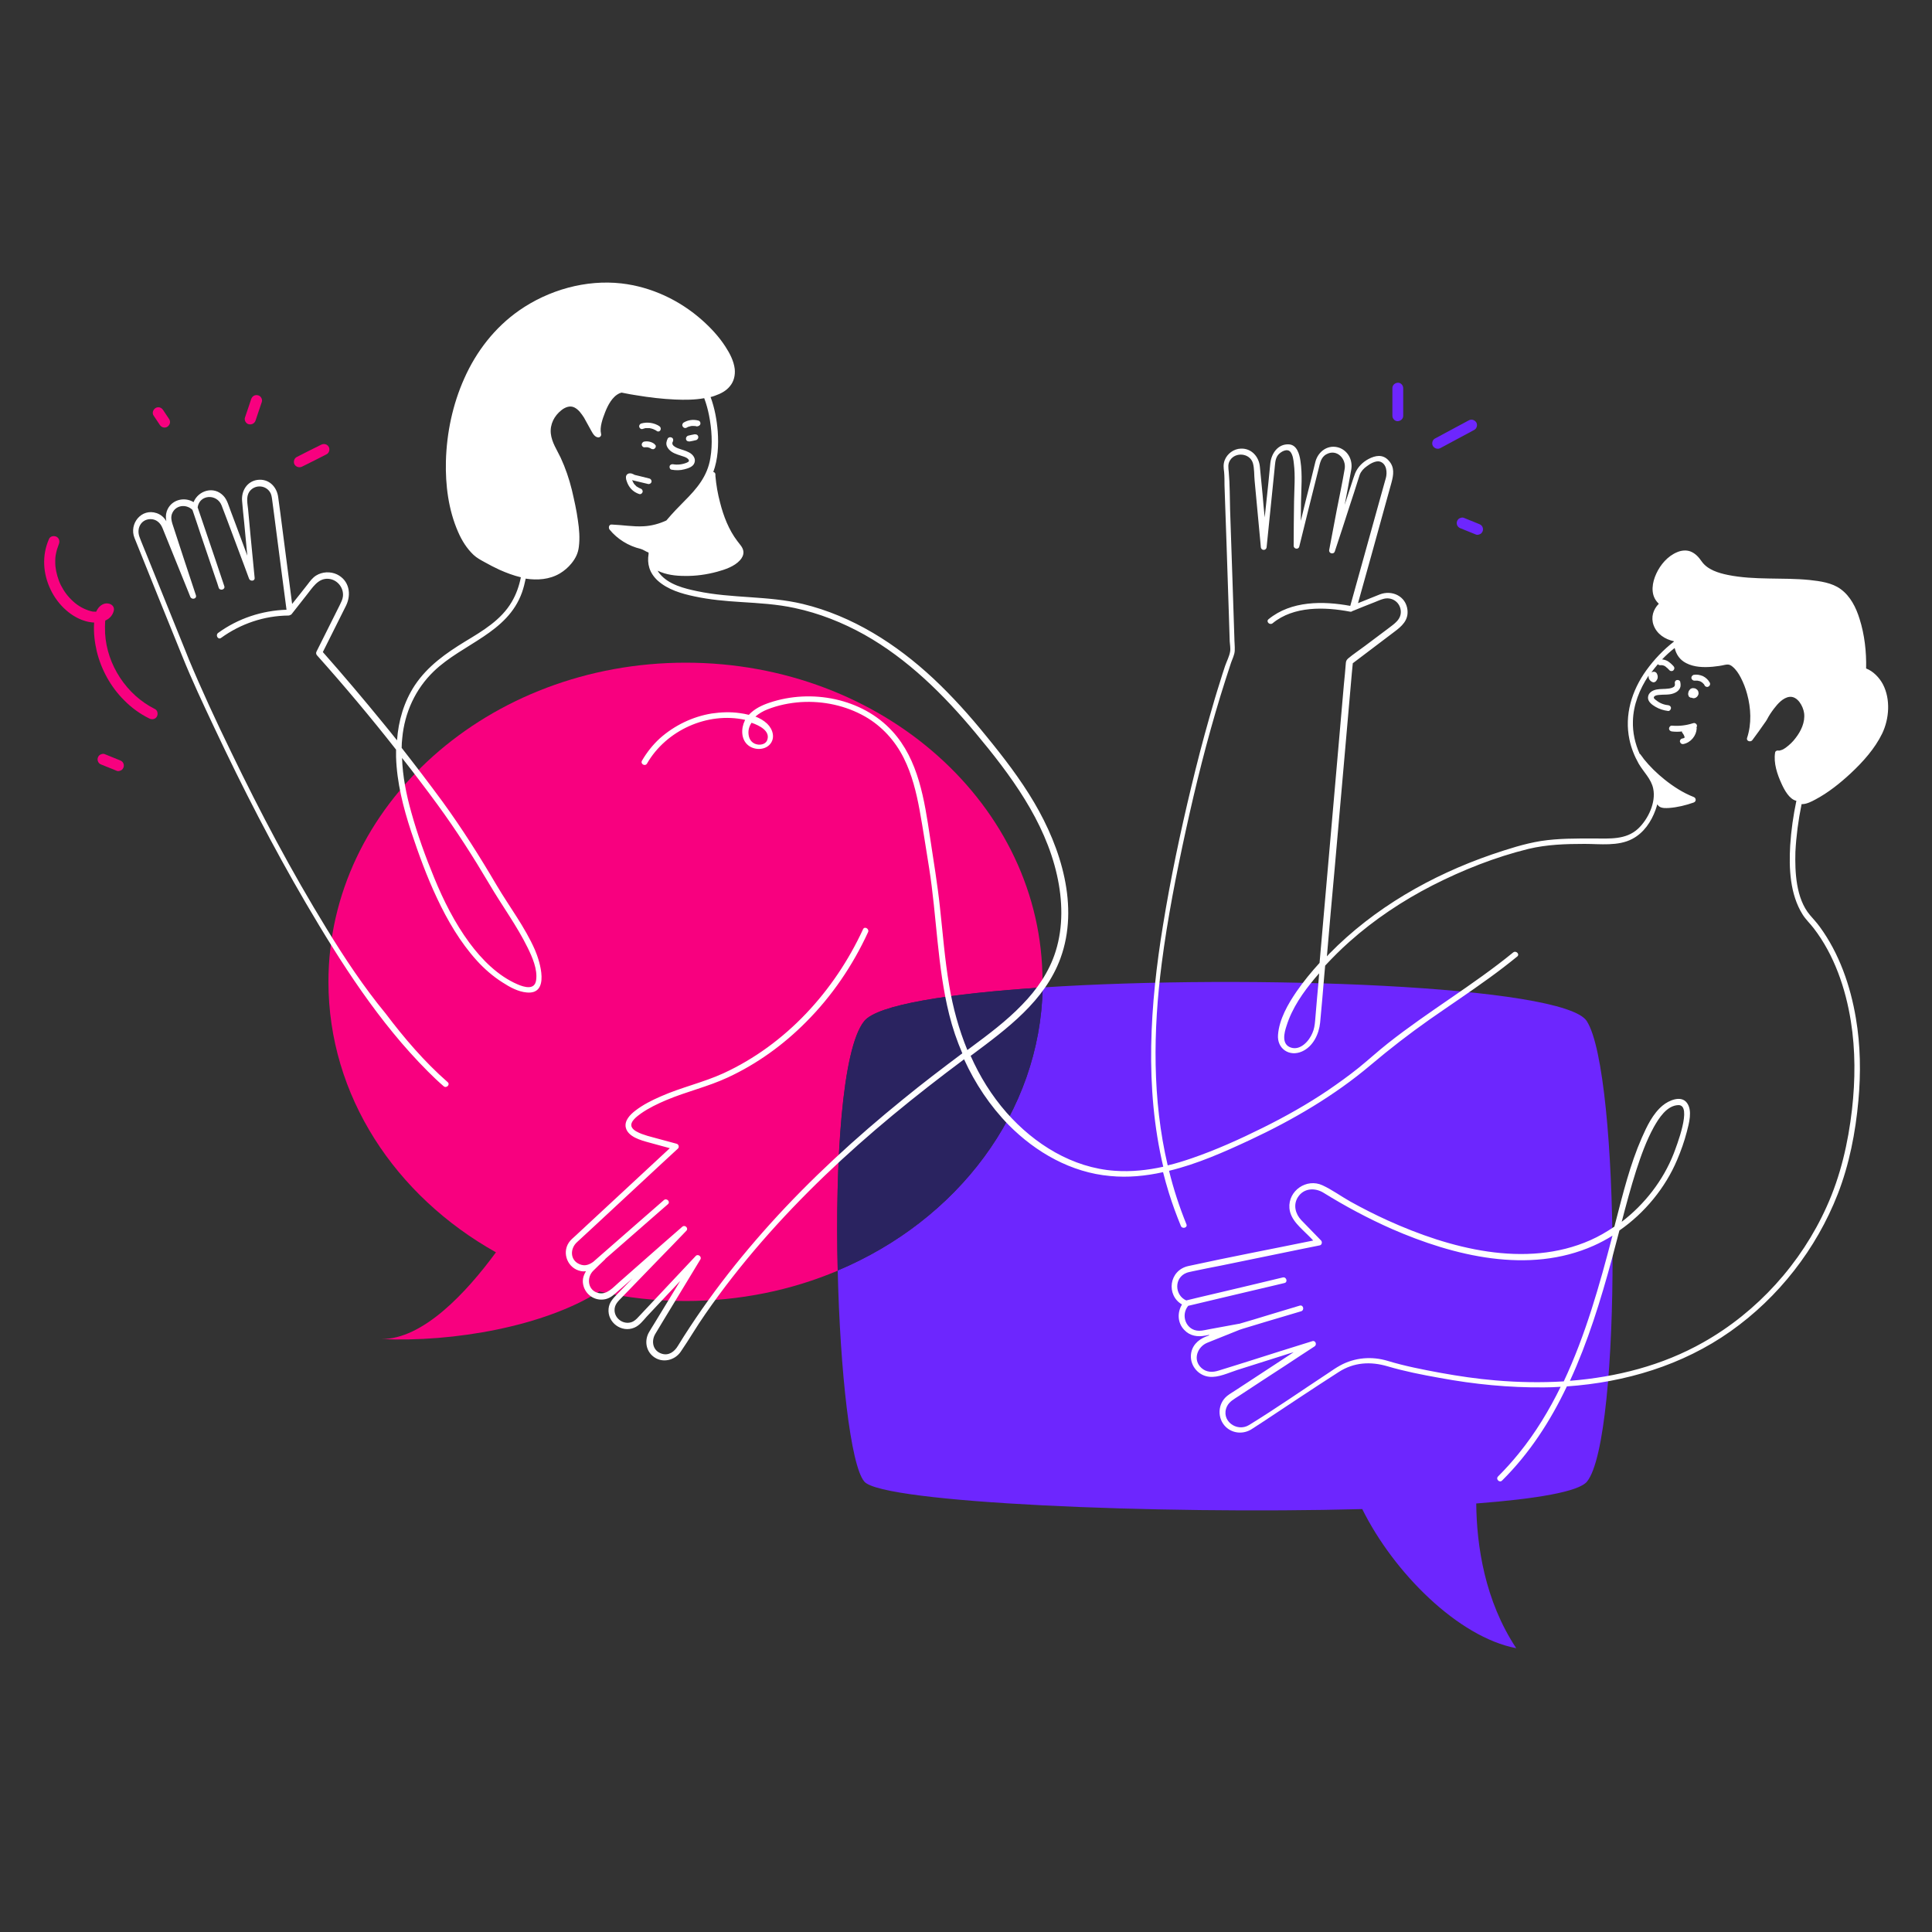 <?xml version="1.0" encoding="UTF-8"?>
<!-- Generator: Adobe Illustrator 27.8.0, SVG Export Plug-In . SVG Version: 6.00 Build 0)  -->
<svg xmlns="http://www.w3.org/2000/svg" xmlns:xlink="http://www.w3.org/1999/xlink" version="1.1" id="Livello_1" x="0px" y="0px" viewBox="0 0 1000 1000" style="enable-background:new 0 0 1000 1000;" xml:space="preserve">
<rect x="0" y="0" width="1000" height="1000" fill="#333333" stroke="none"/>
<style type="text/css">
	.st0{fill:#F8007F;}
	.st1{fill:#6D26FE;}
	.st2{fill:#2A2360;}
	.st3{fill:#FFFFFF;}
</style>
<g>
	<g>
		<g>
			<g>
				<path class="st0" d="M447.3,528.5c6.9-8.5,44-14.2,92.3-17.4c0-1,0-2,0-3C539.7,417,457,343,354.9,343S170,417,170,508.2      c0,59,34.6,110.8,86.7,140c-15.5,21.1-37.9,45.1-59.4,44.9c37.6,1.7,84.3-6.6,112.9-24.6c14.3,3.2,29.3,4.9,44.7,4.9      c28.1,0,54.8-5.6,78.7-15.7C432.2,601.7,435.8,542.7,447.3,528.5z"></path>
			</g>
			<g>
				<path class="st1" d="M821.3,528.5c-11.9-18.4-174.5-24.4-281.6-17.4c-1.3,64.8-44.3,120.5-106.1,146.5      c1.2,51.8,6.6,101,13.8,109.3c9.5,11,151.3,17,257.7,14.2c16.3,32.9,49.7,66.3,79.7,72c-16.3-24.6-20.5-53.1-20.7-74.9      c31.2-2.4,53-6.1,57.3-11.3C839.6,744.7,838.6,555.2,821.3,528.5z"></path>
			</g>
			<g>
				<path class="st2" d="M539.7,511.1c-48.3,3.1-85.4,8.9-92.3,17.4c-11.6,14.1-15.1,73.2-13.8,129.1      C495.4,631.6,538.4,575.9,539.7,511.1z"></path>
			</g>
		</g>
		<g>
			<path class="st3" d="M347.7,226.5c-0.7-0.4-1.7-0.2-2.1,0.5c-0.6,1.3-1,2.6-0.4,4c0.5,1.2,1.4,2.1,2.4,2.8     c1.9,1.3,4.3,1.8,6.5,2.6c0.8,0.3,2,0.8,2.4,1.7c0.4,0.8-0.5,1.1-1.1,1.4c-2.2,0.9-4.7,1.2-7,0.8c-0.8-0.1-1.6,0.2-1.8,1     c-0.2,0.7,0.2,1.7,1,1.8c2.2,0.4,4.5,0.4,6.7-0.2c1.9-0.5,4.6-1.3,5.2-3.5c0.7-2.2-0.9-4.2-2.8-5.2c-1.8-1-3.8-1.4-5.6-2.1     c-0.9-0.3-1.8-0.8-2.5-1.4c-0.7-0.7-0.8-1.4-0.3-2.2C348.6,227.8,348.5,226.9,347.7,226.5z"></path>
			<path class="st3" d="M863.7,356.4c-2.1,0.3-4.2,0.1-6.3,0.5c-2.1,0.4-4.3,1.7-4.4,4.1c-0.1,2.2,2.1,3.8,3.8,4.8     c2,1.2,4.3,1.9,6.6,2.2c0.8,0.1,1.5-0.8,1.5-1.5c0-0.9-0.7-1.4-1.5-1.5c-2.2-0.2-4.4-1.1-6.1-2.5c-0.5-0.4-1.6-1-1.2-1.8     c0.5-0.8,1.7-0.9,2.5-1c2.5-0.3,5.2,0.1,7.6-0.8c1.1-0.4,2.2-1,2.9-2c0.9-1.2,0.9-2.5,0.6-3.9c-0.1-0.8-1.1-1.2-1.8-1     c-0.8,0.2-1.2,1-1,1.8c0.1,0.7,0,1.3-0.5,1.7C865.5,356.1,864.5,356.3,863.7,356.4z"></path>
			<path class="st3" d="M932.5,416.2c0.2,0,0.4,0,0.6,0c2.2-0.1,4.5-1.3,6.4-2.3c6.8-3.6,12.9-8.5,18.5-13.7     c6.3-5.9,12.4-12.7,16.2-20.5c3.7-7.7,4.4-17.8,0.4-25.5c-1.8-3.4-5-6.8-8.7-8.2c0.2-8.6-0.8-17.5-3.4-25.7     c-1.8-5.8-4.7-11.7-9.8-15.4c-4.5-3.3-10.6-4.1-16.1-4.7c-14-1.4-28.3,0.2-42.2-2.6c-4.9-1-10.6-2.7-13.6-7     c-1.6-2.3-3.3-4.2-5.9-5.2c-2.2-0.8-4.7-0.5-6.8,0.4c-4.9,2-8.7,6.5-10.8,11.1c-2.1,4.5-3.1,10.3,0.2,14.4     c0.3,0.4,0.7,0.8,1.1,1.2c-2.9,2.9-4.2,7-2.7,11.1c1.7,4.6,5.9,7.3,10.5,8.3c0,0.1,0,0.2,0,0.2c-5.4,4.2-10.2,9.2-14.3,14.9     c-7.5,10.4-11.4,23.1-8.7,35.8c0.9,4.4,2.6,8.6,4.8,12.5c2.5,4.3,6.5,7.9,7.5,12.9c1.5,7.1-2.6,15.8-7.8,20.7     c-6.3,5.9-14.9,5.1-23,5.1c-9.1,0-18.2-0.1-27.3,1.3c-8.7,1.4-17.2,4.2-25.5,7c-31.3,10.8-60.9,27.7-84.1,51.4     c-0.4,0.4-0.8,0.9-1.2,1.3c1.3-15.1,2.6-30.2,4-45.2c1.8-20.1,3.5-40.1,5.3-60.2c1.2-13.7,2.4-27.4,3.6-41.1     c0.2-1.7,0.3-3.5,0.5-5.2c7.1-5.4,14.3-10.8,21.4-16.2c3.9-2.9,7.5-6,6.9-11.4c-0.8-7.2-8.1-10.5-14.4-8c-3.8,1.5-7.5,3-11.2,4.5     c4.8-17.2,9.6-34.3,14.3-51.5c1-3.6,2-7.2,3-10.8c1.1-4.1,1.8-8.1-1.5-11.6c-3-3.3-6.8-2.6-10.4-0.7c-3,1.6-5.6,4.2-6.9,7.4     c-1.2,3.2-2.1,6.4-3.2,9.6c-0.7,2.2-1.5,4.5-2.2,6.7c1.2-6.1,2.3-12.1,3.4-18.2c0.8-4.6-1.3-9.3-5.8-11.2     c-5.9-2.3-11.4,1.6-12.8,7.3c-1.6,6.7-3.3,13.4-5,20.1c-0.8,3.4-1.7,6.8-2.5,10.3c0-3.1,0.1-6.2,0.1-9.3     c0.1-7.2,0.8-14.7-0.3-21.8c-0.5-3.4-1.8-8.3-6-8.5c-5.7-0.3-9.1,4.8-9.6,9.9c-0.6,6.8-1.4,13.7-2.1,20.5     c-0.3,2.5-0.5,4.9-0.8,7.4c-0.4-4-0.8-8-1.1-11.9c-0.5-4.8-0.9-9.6-1.4-14.4c-0.5-5.1-4.3-9.5-9.8-9.3c-3.7,0.1-7.1,2.6-8.4,6     c-0.8,2.1-0.6,3.9-0.3,6.1c0.2,2.3,0.2,4.6,0.2,6.9c0.4,10.6,0.7,21.1,1.1,31.7c0.4,12.1,0.8,24.2,1.2,36.4     c0.1,4.2,0.3,8.5,0.4,12.7c0.1,1.6,0.5,3.7,0.2,5.3c-0.4,2.4-1.8,5.1-2.6,7.4c-1,2.9-1.9,5.9-2.8,8.8c-1.9,5.9-3.6,11.8-5.3,17.8     c-3.4,11.9-6.5,23.9-9.4,36c-5.7,23.6-10.7,47.4-14.6,71.4c-6.8,41.4-9.6,84.2,0.1,125.2c-8.2,1.8-16.6,2.7-25,2.1     c-22-1.5-41.7-13.8-56.1-30.1c-7.8-8.9-13.9-18.8-18.6-29.4c0.2-0.2,0.5-0.3,0.7-0.5c18.1-13.5,37.7-27.9,45.8-50     c9.8-26.9,0.3-57-13.6-80.6c-7.2-12.2-15.9-23.5-24.9-34.5c-8.5-10.5-17.5-20.5-27.3-29.7c-19.2-17.9-41.9-32.4-67.6-38.6     c-18-4.3-36.5-2.8-54.6-6.6c-6.7-1.4-14.8-3.4-19.4-9c-0.4-0.5-0.8-1-1.1-1.6c4.3,2.1,9.3,2.7,14,2.7c5.7,0.1,11.4-0.7,16.9-2.2     c4-1.1,8.8-2.7,11.7-5.9c1.1-1.2,1.9-2.7,1.8-4.4c-0.2-2.3-1.9-3.8-3.2-5.6c-4.4-5.8-7.1-12.8-8.9-19.9c-1.2-4.5-2-9.1-2.4-13.7     c0-0.2,0-0.4,0-0.6c0.1-0.8-0.4-1.4-1.1-1.5c2.4-6.6,2.8-13.8,2.3-21c-0.5-6.1-1.6-12.1-3.7-17.8c0.8-0.2,1.6-0.4,2.3-0.7     c2.9-1,5.8-2.5,7.7-4.9c2.1-2.5,2.8-5.7,2.5-8.9c-0.5-4.2-2.6-8.2-4.9-11.7c-3.3-5.1-7.5-9.6-12-13.6     c-11.6-10.3-26.2-17.2-41.7-19c-18.5-2.1-37.8,3.4-53,14c-12.6,8.8-22.2,21.2-28.4,35.2c-6,13.4-9.1,28.1-9.5,42.8     c-0.3,12.4,1.3,25.2,6.3,36.6c1.9,4.4,4.5,8.6,8,11.9c1.7,1.6,3.8,2.7,5.8,3.8c2.5,1.4,5,2.7,7.6,3.9c3.6,1.6,7.3,3,11.1,3.9     c-0.9,4.5-2.4,8.8-4.7,12.7c-5.5,9.4-15,15-24.1,20.5c-10,6.1-19.5,12.8-26.1,22.7c-5.6,8.5-8.5,18.4-9.2,28.5     c-2.3-2.9-4.7-5.9-7.1-8.8c-10.2-12.5-20.6-24.8-31.3-36.9c4-8,8-16,12-24c2.9-5.9,1.7-13.1-4.7-16.2c-3.4-1.6-7.6-1.4-10.8,0.6     c-1.9,1.2-3.1,2.9-4.4,4.6c-2.7,3.4-5.3,6.8-8,10.1c-2-15.7-4.1-31.4-6.1-47.1c-0.4-2.7-0.7-5.4-1.1-8.1c-0.7-5.5-4.9-9.8-10.8-9     c-5.4,0.8-8.3,5.7-7.9,10.8c0.3,3.8,0.7,7.6,1.1,11.4c0.5,5.7,1.1,11.3,1.6,17c-1.2-3.3-2.5-6.7-3.7-10     c-1.6-4.4-3.3-8.8-4.9-13.1c-1-2.6-1.8-5.8-3.7-7.8c-5-5.4-13.1-2.8-15.5,3.2c-4.9-3-11.9-1.2-13.9,4.8c-0.6,1.8-0.5,3.5-0.2,5.1     c-1.1-1.9-2.7-3.4-5-4.2c-7.9-2.7-14.4,5.5-11.5,12.8c8.1,20.3,16.4,40.6,24.6,60.9c5.1,12.7,11,25.2,16.9,37.7     c14.5,30.8,30.1,61.2,47.3,90.6c18,30.7,37.8,61.7,63.1,87c2.6,2.6,5.3,5.2,8.1,7.6c1.4,1.3,3.6-0.8,2.1-2.1     c-12-10.5-22.5-22.8-32.1-35.5C188.4,511,178.4,496,169,480.6c-18.1-29.5-34.3-60.1-49.3-91.2c-7.8-16-15.3-32.2-22.2-48.7     c0,0,0,0,0-0.1c0,0,0-0.1-0.1-0.2c-0.4-1-0.8-2-1.2-3c-1.9-4.7-3.8-9.4-5.7-14.1c-5-12.3-9.9-24.6-14.9-36.9     c-1.1-2.8-2.4-5.7-3.4-8.5c-1.6-4.2,0.6-9,5.5-9.2c3.1-0.1,5.3,1.9,6.4,4.6c4.4,10.9,8.8,21.7,13.2,32.6c0.4,1,0.8,2,1.2,3     c0.7,1.7,3.5,1.1,2.9-0.8c-4.1-12.4-8.2-24.7-12.2-37.1c-0.5-1.7-0.8-3.3-0.2-5c1.7-4.6,7.3-5.3,10.6-2.1c1.5,4.4,3,8.8,4.4,13.1     c2.5,7.4,5,14.7,7.5,22.1c0.6,1.7,1.2,3.4,1.7,5.1c0.6,1.8,3.5,1,2.9-0.8c-1.6-4.7-3.1-9.3-4.7-14c-2.5-7.4-5-14.7-7.5-22.1     c-0.5-1.6-1.1-3.1-1.6-4.7c1-6.8,10-7.1,12.4-1c0.9,2.3,1.8,4.7,2.7,7.1c3,8.1,6.1,16.2,9.1,24.3c0.8,2.2,1.6,4.3,2.4,6.5     c0.5,1.5,3.1,1.4,2.9-0.4c-0.7-7.2-1.4-14.4-2.1-21.6c-0.4-4.7-0.9-9.4-1.3-14c-0.3-2.8-1.1-6.3,0.6-8.9c2.5-3.7,8-3.8,10.6-0.1     c0.8,1.1,1,2.4,1.2,3.7c0.4,2.8,0.7,5.5,1.1,8.3c1.3,9.8,2.5,19.5,3.8,29.3c0.9,6.6,1.7,13.2,2.6,19.8     c-12.7,0.4-25.1,4.5-35.4,12c-1.5,1.1-0.1,3.7,1.5,2.6c10.2-7.4,22.4-11.5,34.9-11.6c0.4,0,0.7-0.1,0.9-0.3     c0.3,0,0.6-0.2,0.8-0.5c2.6-3.3,5.1-6.5,7.7-9.8c3-3.7,5.9-8.9,11.4-8.4c4.5,0.4,7.9,4.6,7.4,9.1c-0.2,1.7-1,3.1-1.7,4.6     c-2.2,4.4-4.4,8.8-6.6,13.2c-1.8,3.6-3.6,7.2-5.4,10.8c-0.3,0.6-0.2,1.3,0.2,1.8c14.2,15.9,27.9,32.2,41,48.9c0,1.3,0,2.5,0,3.8     c0.4,13.2,3.7,26.1,7.8,38.6c3.9,11.7,8.1,23.3,13.4,34.5c5.4,11.5,12,22.8,20.6,32.3c3.9,4.3,8.4,8.2,13.3,11.3     c3.7,2.4,8,4.8,12.5,5.2c12.2,1.2,6.9-16,4.3-22c-5.2-11.9-13.3-22.4-19.9-33.6c-8.7-14.8-17.8-29.2-27.9-43.1     c-6.9-9.4-14-18.7-21.2-27.9c0-1.7,0.1-3.3,0.3-5c1.2-13.2,6.8-25.5,16.4-34.7c14.9-14.3,38.1-19.7,45.6-40.8     c0.8-2.3,1.4-4.7,1.9-7.1c6,0.9,12.3,0.5,17.7-2.7c2.3-1.4,4.3-3.1,6-5.2c2.1-2.6,3.4-5.2,3.8-8.5c0.6-4.6,0.2-9.3-0.5-13.9     c-0.7-5.2-1.9-10.4-3.1-15.6c-1.4-5.7-3.3-11.3-5.8-16.7c-1.9-4-4.6-7.9-5.1-12.5c-0.5-4.8,1.8-9.2,5.5-12.1     c2-1.6,4.5-2.5,6.7-1.4c2.2,1.1,3.7,3.3,5,5.3c1.3,2.2,2.4,4.5,3.7,6.7c0.8,1.4,1.8,3.4,3.7,3.5c1,0,1.7-1,1.4-1.9     c-0.8-3.3,0.8-7.8,2.1-11.1c1.4-3.6,3.7-8.1,7.4-9.8c0.3-0.2,0.8-0.2,1.1-0.4c0,0,0,0,0,0c0.5,0.1,1,0.2,1.5,0.3     c2,0.4,4.1,0.8,6.2,1.1c6.6,1.1,13.3,1.9,20.1,2.2c4.9,0.2,10.1,0.2,15-0.7c1.1,2.9,1.9,5.9,2.5,8.9c1.4,7.1,1.9,14.8,0.7,22     c-1.5,9.5-7,15.9-13.6,22.5c-2.6,2.6-6,6.1-9.2,9.9c-3.7,1.7-7.7,2.8-11.8,3c-5.5,0.3-11-0.7-16.5-0.9c-1.4-0.1-1.8,1.6-1.1,2.6     c4.1,5,9.8,8.5,16.1,10c1.2,0.3,2.7,1.4,4.1,1.9c0,0.3,0,0.5,0,0.8c-0.8,4.9,0.3,9.6,4.7,13.7c5.2,4.7,12.4,6.8,19.1,8.2     c7.9,1.7,15.9,2.4,23.9,2.9c9.4,0.6,18.7,1.1,27.9,3.1c12.7,2.7,24.8,7.5,36.1,13.8c22.4,12.6,41,31,57.4,50.7     c18.2,21.8,36,45.6,42.3,73.8c2.9,12.9,3.3,26.7-0.7,39.4c-3.3,10.6-9.7,19.8-17.4,27.7c-8.1,8.4-17.5,15.4-26.8,22.3     c-0.5,0.4-1,0.7-1.5,1.1c-4.4-10.7-7.5-22-9.4-33.5c-2.3-13.4-3.3-27-4.8-40.5c-1.3-12.1-3.3-24-5.1-36     c-2.9-19.2-5.9-40.2-19.6-55.1c-15.6-17-41.9-22-63.5-14.7c-3.9,1.3-7.9,3.2-10.7,6.3c-1.6-0.4-3.1-0.7-4.7-0.9     c-4.8-0.7-9.7-0.5-14.5,0.2c-9.9,1.6-19.4,6.2-26.9,12.9c-3.6,3.3-6.7,7.2-9.2,11.5c-1,1.7,1.6,3.2,2.6,1.5     c9.9-17.2,31.3-26.9,50.8-22.6c-0.1,0.2-0.2,0.3-0.2,0.4c-2,4.1-2,9.8,1.8,12.8c3,2.4,8,2.6,10.9-0.2c3.3-3.3,1.9-8.1-1.1-11     c-1.8-1.7-3.9-2.9-6.1-3.7c1.8-1.6,4.1-2.9,6.2-3.7c5.5-2.2,11.5-3.4,17.4-3.8c11.5-0.7,23.2,1.8,33.2,7.5     c8.7,5,15.5,12.5,20,21.5c4.2,8.4,6.5,17.7,8.2,27c1.8,9.9,3.3,19.9,4.9,29.8c4,25.2,4.2,51,10.4,75.9c1.7,6.9,4,13.6,6.8,20.1     c-10.4,7.8-20.7,15.6-30.7,23.8c-24.4,19.8-47.7,41.1-68.8,64.5c-10,11.1-19.5,22.6-28.4,34.6c-4.6,6.2-9,12.5-13.2,18.9     c-2.1,3.2-4.1,6.3-6.1,9.6c-1.8,3-4.7,5.2-8.3,4.1c-4.7-1.4-5.7-6.5-3.4-10.3c1.2-2,2.4-4,3.6-6c4.2-6.9,8.3-13.7,12.5-20.6     c2.4-4,4.8-7.9,7.2-11.9c0.9-1.4-1.2-3.1-2.4-1.8c-9.9,10.5-19.7,21-29.6,31.5c-1.1,1.2-2.2,2.3-3.8,2.8c-4,1.2-8.3-1.7-8.6-5.9     c-0.2-3.3,1.9-5,3.9-7.1c6.1-6.3,12.2-12.6,18.3-18.9c5-5.1,10-10.3,14.9-15.4c1.4-1.4-0.7-3.4-2.1-2.1     c-6.8,5.9-13.5,11.8-20.3,17.8c-4.2,3.7-8.4,7.4-12.6,11.1c-2.9,2.5-6,6.3-10.3,5.4c-5.7-1.2-6.5-8-2.8-11.6     c1.9-1.9,3.9-3.8,5.9-5.7c0.2-0.2,0.3-0.3,0.4-0.5c2.6-2.3,5.2-4.5,7.8-6.8c6.6-5.8,13.3-11.6,19.9-17.4c1.5-1.3,3.1-2.7,4.6-4     c1.5-1.3-0.7-3.4-2.1-2.1c-4.2,3.6-8.3,7.3-12.5,10.9c-6.6,5.8-13.3,11.6-19.9,17.4c-1.4,1.2-2.7,2.4-4.1,3.6     c-2.1,1.5-4.3,2.4-7,1.3c-5.2-2.1-5.1-8.2-1.4-11.5c3.1-2.8,6.1-5.7,9.2-8.5c11.3-10.5,22.6-21,33.9-31.5c3-2.8,6.1-5.6,9.1-8.4     c0.8-0.8,0.4-2.2-0.7-2.5c-4.1-1.1-8.2-2.2-12.2-3.3c-2-0.5-4-1.1-5.9-1.8c-1.7-0.7-4.2-1.7-5.1-3.5c-1.3-2.8,2.9-5.7,4.8-7.1     c4-2.8,8.6-5,13.1-6.9c10.4-4.4,21.5-6.9,31.8-11.7c15.1-7,28.8-16.9,40.5-28.7c13.4-13.4,24.2-29.3,32.1-46.5     c0.8-1.7-1.8-3.3-2.6-1.5c-14.8,32-39.9,59.6-72.2,74.5c-10.5,4.8-21.9,7.3-32.5,12c-4.6,2-9.2,4.3-13.2,7.4     c-2.6,2-5.7,5.1-4.9,8.7c1.1,4.8,7.8,6.6,11.8,7.7c3.7,1,7.4,2,11,3c-8.4,7.8-16.8,15.6-25.1,23.3c-6,5.6-12,11.1-18,16.7     c-1.9,1.8-3.8,3.5-5.7,5.3c-1.2,1.1-2.6,2.2-3.5,3.6c-3.7,5.6-0.4,13.4,6.2,14.7c1,0.2,1.8,0.2,2.7,0.1c-1.5,2.4-2.2,5-1.1,8.2     c1.5,4.3,5.8,7,10.3,6.4c2.5-0.3,4.3-1.6,6.1-3.2c2.9-2.6,5.9-5.1,8.8-7.7c-2.7,2.7-5.3,5.5-8,8.2c-2.1,2.2-4.1,4.2-4.4,7.5     c-0.7,7.1,6.7,12.6,13.3,9.8c2.7-1.1,4.6-3.7,6.5-5.8c3.1-3.3,6.3-6.7,9.4-10c2.6-2.8,5.3-5.6,7.9-8.4c-4.5,7.3-8.9,14.7-13.4,22     c-0.9,1.5-1.9,3-2.8,4.6c-2.4,4.2-1.6,9.5,2.2,12.5c4.5,3.6,11,2.2,14.2-2.4c4.4-6.4,8.3-13.2,12.8-19.6     c18-26,39.1-49.8,61.9-71.7c22.6-21.7,46.9-41.4,72-60.1c5.7,12.5,13.4,24.1,23.1,34c14.1,14.2,32.3,24.6,52.5,26.4     c9.2,0.9,18.4,0,27.4-2c0.9,3.6,1.9,7.1,3,10.7c1.8,5.8,3.9,11.5,6.2,17.1c0.7,1.8,3.6,1,2.9-0.8c-3.7-9.1-6.7-18.3-9-27.7     c14.6-3.5,28.7-9.8,42-16c22.2-10.4,43.6-22.9,62.3-38.7c9.8-8.3,19.9-16.1,30.4-23.5c10.3-7.2,20.7-14.1,30.9-21.5     c5-3.6,9.8-7.3,14.6-11.2c1.5-1.2-0.6-3.3-2.1-2.1c-20.7,16.9-43.8,30.4-64.8,47c-5.2,4.1-10.1,8.6-15.3,12.8     c-5,4-10.3,7.8-15.7,11.5c-10.8,7.3-22.2,13.7-33.9,19.5c-11.9,5.9-24.1,11.4-36.6,15.7c-4.1,1.4-8.2,2.7-12.5,3.7     c-8-34.1-7.6-69.6-3.1-104.5c3-23.2,7.5-46.1,12.5-69c5.1-23.4,10.9-46.6,17.9-69.5c1.8-5.8,3.6-11.5,5.5-17.2     c0.7-2,1.8-4.1,1.9-6.2c0.1-2.3-0.2-4.7-0.2-6.9c-0.3-10.2-0.7-20.3-1-30.5c-0.4-11.8-0.8-23.6-1.2-35.4     c-0.2-6.5-0.1-13.2-0.7-19.7c-0.2-2.2-0.6-4.1,0.7-6.1c2.8-4.4,10.2-3.7,11.8,1.5c0.8,2.8,0.6,6.3,0.9,9.2c1,10.7,2,21.3,3,32     c0.1,0.8,0.1,1.5,0.2,2.3c0.2,1.9,2.8,1.9,3,0c1.4-13.4,2.7-26.8,4.1-40.3c0.3-2.5,0.2-5.3,1.8-7.4c1.4-1.7,4.8-3.7,6.5-1.5     c1.2,1.6,1.5,4.1,1.7,6c0.8,6.4,0.2,13,0.1,19.5c-0.1,7.7-0.2,15.3-0.2,23c0,1.7,2.5,2.1,2.9,0.4c3.3-13.4,6.6-26.8,10-40.2     c0.7-2.9,1.2-6.1,4.1-7.6c5.3-2.9,10.3,2.3,9.4,7.6c-1.2,7.1-2.7,14.2-4.1,21.3c-1.3,6.9-2.6,13.7-3.9,20.6     c-0.4,1.9,2.3,2.6,2.9,0.8c2.6-7.9,5.2-15.7,7.7-23.6c1.5-4.5,3-9.1,4.4-13.6c0.3-0.8,0.5-1.7,0.8-2.5c0.7-1.8,2.1-3.3,3.7-4.4     c1.5-1.2,4.6-3,6.7-2.4c3.6,1.1,3.9,5.7,3.1,8.6c-0.2,0.7-0.4,1.4-0.6,2.1c-1,3.5-1.9,6.9-2.9,10.4c-3,10.8-6,21.6-9,32.4     c-2,7.1-3.9,14.1-5.9,21.2c-14.1-2.6-30.6-2.7-42.3,6.9c-1.5,1.2,0.6,3.3,2.1,2.1c10.9-9,27-8.5,40.1-6c0.6,0.1,1-0.1,1.3-0.4     c0.1,0,0.3,0,0.4-0.1c3.7-1.5,7.3-3,11-4.4c1.5-0.6,3-1.3,4.5-1.7c4.2-1.2,8.4,1.4,9,5.8c0.6,4.8-3.4,7.1-6.6,9.6c-4,3-8,6-12,9     c-2.9,2.2-6,4.2-8.7,6.5c-0.8,0.8-1,1.3-1.1,2.3c-0.3,3.7-0.6,7.3-1,11c-1.4,16.4-2.9,32.9-4.3,49.3c-1.8,21-3.7,41.9-5.5,62.9     c-0.9,10.7-1.9,21.3-2.8,32c-4.3,4.7-8.3,9.6-11.9,14.8c-4.4,6.4-9,14.4-9.6,22.4c-0.6,7.2,5.9,11.6,12.5,8.6     c5.7-2.6,8.7-9,9.3-14.9c0.8-8.3,1.5-16.7,2.2-25.1c0.1-1.5,0.3-3,0.4-4.4c4-4.3,8.1-8.4,12.5-12.3c13-11.6,27.6-21.3,43-29.2     c15.7-8,32.6-14.7,49.7-18.9c9.6-2.3,19.3-2.6,29.1-2.6c8,0,17.4,1.3,24.7-2.6c5.9-3.1,9.8-8.9,12-15c0.4-1,0.6-1.9,0.9-2.9     c0.2,0.4,0.6,0.8,1.1,1.2c1.4,0.9,3.4,0.8,5,0.7c4.3-0.3,8.7-1.4,12.7-2.8c1.5-0.5,1.4-2.4,0-2.9c-5.4-2.1-10.5-5.4-15-9     c-4-3.2-7.7-6.8-10.9-10.8c0-0.1-0.1-0.1-0.1-0.2c-0.4-0.5-0.8-1-1.2-1.6c0,0,0,0,0,0c-0.1-0.1-0.2-0.2-0.2-0.3     c-0.1-0.2-0.3-0.3-0.5-0.4c-2.4-5.3-3.7-11.1-3.5-17c0.2-8.4,3.4-16.4,8.1-23.5c0,0.1,0,0.1,0,0.2c0,0.4,0,0.7,0.1,1.1     c0.1,0.3,0.2,0.6,0.4,0.8c0.1,0.2,0.2,0.3,0.4,0.5c0.1,0.1,0.3,0.3,0.5,0.4c0.2,0.2,0.5,0.3,0.8,0.4c0.3,0.1,0.5,0.1,0.8,0     c0.3-0.1,0.5-0.2,0.7-0.4c0.2-0.2,0.3-0.3,0.4-0.5c0.1-0.1,0.1-0.2,0.2-0.3c0.1-0.2,0.2-0.4,0.3-0.6c0-0.2,0.1-0.3,0.1-0.5     c0.1-0.6,0-1.3-0.3-1.9c0-0.1-0.1-0.3-0.2-0.4c-0.1-0.1-0.2-0.2-0.2-0.3c-0.2-0.2-0.4-0.3-0.7-0.4c-0.4-0.2-0.8-0.1-1.2,0     c-0.3,0-0.5,0.2-0.7,0.3c1.1-1.5,2.2-2.9,3.4-4.3c0.4,0.4,0.9,0.6,1.5,0.5c0,0,0,0,0,0c0.1,0,0.1,0,0.2,0c0.1,0,0.3,0,0.4,0     c0,0,0.1,0,0.1,0c0.1,0,0.3,0.1,0.4,0.1c0.1,0,0.3,0.1,0.4,0.1c0,0,0.1,0,0.1,0c0.2,0.1,0.5,0.3,0.7,0.4c0.1,0.1,0.2,0.2,0.3,0.2     c0,0,0.1,0,0.1,0.1c0,0,0,0,0,0c0.2,0.2,0.4,0.4,0.6,0.5c0.4,0.4,0.8,0.8,1.2,1.2c0.5,0.6,1.6,0.6,2.1,0c0.6-0.6,0.6-1.5,0-2.1     c-0.9-1-1.9-1.9-3-2.6c-0.9-0.5-1.9-0.8-2.9-0.9c2-2.1,4.2-4.1,6.5-5.9c0.8,3.3,2.6,6.1,5.9,7.8c4.2,2.2,9.2,2.3,13.8,1.9     c2.1-0.2,4.3-0.5,6.4-1c1.5-0.3,2.5-0.2,3.9,1c1.8,1.5,3.1,3.5,4.2,5.6c1.4,2.7,2.5,5.5,3.3,8.5c2,7.3,2.4,15.4,0,22.7     c-0.6,1.7,1.8,2.4,2.7,1.2c2.2-2.9,4.3-5.9,6.4-8.9c0.4-0.6,0.9-1.2,1.2-1.8c1-2,2.3-3.9,3.6-5.6c1.9-2.5,4.7-5.7,8-6.1     c4.2-0.5,7.1,4.8,7.6,8.4c0.6,4.7-1.6,9.3-4.4,12.9c-1.4,1.9-3.2,3.6-5.1,5c-0.7,0.5-1.5,1-2.2,1.2c-0.3,0.1-0.9,0.3-1,0.3     c-0.1,0-0.7,0-0.5,0c-0.7-0.2-1.7,0.2-1.8,1c-0.9,5.4,1.1,11.3,3.3,16.1c1.4,3.1,4,8.1,7.7,8.9c-1.6,7.6-2.7,15.3-3.2,23.1     c-0.7,11.9-0.1,25.3,6.4,35.7c1.6,2.6,3.9,4.7,5.8,7.2c10.6,13.8,16.5,31.1,19.2,48.1c2.4,15,2.3,30.5,0.6,45.6     c-2,17.3-5.9,34.4-13.1,50.3c-13.2,29.4-35.9,54.5-63.9,70.3c-21.2,12-44.9,18-69,19.9c9.3-20.2,15.9-41.7,21.7-63     c1.3-4.9,2.6-9.8,3.9-14.8c13.1-9.1,23.8-22.1,29.9-36.6c2-4.7,3.7-9.5,5-14.5c1.1-4.3,3-10.9,0.1-14.9c-3-4.2-9.5-1.3-12.6,1.3     c-5.1,4.2-8.2,10.8-10.8,16.7c-6.1,13.9-9.7,28.7-13.5,43.3c-0.2,0.9-0.5,1.8-0.7,2.7c-4,2.7-8.1,5.1-12.4,7     c-33.6,14.9-73.1,4.2-104.9-10.2c-6.6-3-13.1-6.3-19.4-9.8c-4.8-2.7-9.4-6.1-14.4-8.4c-8.2-3.8-17.8,2.8-17.1,11.8     c0.5,6.2,6,10.3,10,14.4c0.8,0.8,1.6,1.6,2.3,2.4c-21.5,4.4-43.1,8.5-64.6,13.2c-10.1,2.2-11.6,15.1-3.3,19.9     c-2.5,4.1-2.4,9.5,1.2,13.2c2.9,3.1,6.9,3.7,10.9,2.9c0.6-0.1,1.3-0.2,1.9-0.4c0,0.1,0,0.2,0,0.3c-0.5,0.2-1,0.4-1.6,0.6     c-4.3,1.7-7.6,5-7.8,9.9c-0.2,5.5,4,10.3,9.4,10.9c4.7,0.6,10.2-2.1,14.6-3.5c7.9-2.5,15.8-5,23.7-7.5c1.8-0.6,3.7-1.2,5.5-1.7     c-9.9,6.5-19.7,12.9-29.6,19.4c-1.6,1.1-3.3,2-4.8,3.2c-5,4-5.3,11.7-0.7,16.1c3.7,3.5,9.2,3.8,13.4,1.1c2-1.3,4-2.6,6-3.9     c13-8.6,26-17.3,39.1-25.7c7.8-5,16.4-5.5,25.2-2.9c8.8,2.6,18,4.4,27,6c17.8,3.3,36,5.1,54.1,4.9c2.8,0,5.6-0.1,8.5-0.3     c-6,12.2-13,23.8-21.6,34.4c-3.4,4.2-7,8.2-10.8,12c-1.4,1.4,0.8,3.5,2.1,2.1c14.3-14.2,25-30.8,33.5-48.7     c30.2-2.1,59.8-10.9,84.7-28.5c24.9-17.6,44.4-42.6,55.5-71c6-15.4,9.2-31.9,10.7-48.4c1.3-14.2,1.1-28.6-1.3-42.7     c-2.8-16.7-8.6-33.5-18.7-47.3c-1.6-2.2-3.4-4.1-5.1-6.1c-7.2-8.5-7.8-22.2-7.5-32.7C929.7,432.9,930.8,424.5,932.5,416.2z      M226.4,416.4c9.8,13.4,18.6,27.2,27,41.4c6.4,10.9,14.1,21.3,19.7,32.7c2.4,4.9,5.2,11.2,4.4,16.8c-0.7,5.3-6.1,3.7-9.6,2.2     c-10.2-4.4-18.5-12.8-25-21.6c-7.5-10.2-13.3-21.7-18.1-33.4c-4.6-11.1-8.7-22.5-11.9-34c-2.6-9.2-4.5-18.7-4.8-28.2     C214.3,400.2,220.4,408.2,226.4,416.4z M310.1,224C310,224,310,224,310.1,224C310,224,310,224,310.1,224     C310.1,224,310.1,224,310.1,224z M397.2,382.8c-0.6,2.1-2.8,2.8-4.8,2.6c-2.7-0.3-4.5-2.2-4.9-4.9c-0.4-2.5,0.3-4.6,1.5-6.4     C393.1,375.5,398.6,378.3,397.2,382.8z M681.7,516.6c-0.3,3.9-0.7,7.8-1,11.8c-0.2,2.2-0.5,4.3-1.4,6.3     c-1.7,4.1-6.2,9.2-11.2,7.5c-4.9-1.7-3.4-7.6-2.2-11.2c2.9-9.3,8.6-17.4,14.8-24.8c0.7-0.8,1.4-1.6,2.1-2.4     C682.5,508,682.1,512.3,681.7,516.6z M846.9,605.8c2.5-7.7,5.2-15.3,9.1-22.4c2.6-4.6,6.7-11.2,12.7-11.4     c7.5-0.2-1.1,21.6-2.4,25.1c-5.4,13.8-15,26.2-26.9,35.3C841.7,623.5,844.1,614.6,846.9,605.8z M809.4,715     c-11.7,0.7-23.5,0.5-35.2-0.5c-9.6-0.8-19.1-2.2-28.5-3.9c-9.2-1.7-18.5-3.5-27.4-6.2c-8.2-2.5-17.1-1.8-24.7,2.4     c-2,1.1-3.9,2.4-5.8,3.7c-13.7,9-27.3,18.5-41.3,27.1c-6.4,3.9-14.9-2.4-11.4-9.7c1.2-2.5,3.9-3.9,6.2-5.4     c7.9-5.2,15.8-10.4,23.7-15.5c5.1-3.4,10.2-6.7,15.4-10.1c1.4-0.9,0.5-3.3-1.2-2.7c-10.9,3.4-21.8,6.8-32.7,10.3     c-5.2,1.6-10.4,3.3-15.7,4.9c-3.1,1-6.3,1-8.9-1.3c-4.7-4.2-2.2-11,3-13.1c5.6-2.2,11.1-4.5,16.7-6.7c0.5-0.2,1-0.3,1.5-0.5     c8.2-2.5,16.5-5,24.7-7.4c1.9-0.6,3.8-1.1,5.7-1.7c1.8-0.6,1.1-3.5-0.8-2.9c-5.2,1.6-10.4,3.1-15.6,4.7     c-5.2,1.6-10.5,3.2-15.7,4.7c-0.1,0-0.1,0-0.2,0c-4.9,0.9-9.8,1.8-14.7,2.7c-1.9,0.3-3.9,0.9-5.8,0.9c-6.7,0-9.8-7.9-5.7-12.9     c5.5-1.3,10.9-2.6,16.4-3.9c9-2.1,18-4.3,27.1-6.4c2.1-0.5,4.2-1,6.3-1.5c1.9-0.4,1.1-3.3-0.8-2.9c-5.7,1.4-11.4,2.7-17.1,4.1     c-9,2.1-18,4.3-27.1,6.4c-1.9,0.5-3.8,0.9-5.8,1.4c-6.1-2.7-6.4-11.8,0.2-14.3c1-0.4,2.1-0.5,3.2-0.8c4.8-1,9.6-2,14.4-2.9     c13.6-2.8,27.3-5.6,40.9-8.4c3.5-0.7,6.9-1.4,10.4-2.1c1.1-0.2,1.4-1.7,0.7-2.5c-3.4-3.5-6.9-7.1-10.3-10.6     c-3-3.2-4.2-7.8-1.8-11.7c3-4.9,8.9-5.2,13.4-2.4c11.3,7,23.1,13.3,35.3,18.7c32.1,14,70.9,23.6,104.4,8.7     c3.4-1.5,6.7-3.3,9.8-5.2C828,664.9,820.7,691,809.4,715z"></path>
			<path class="st3" d="M341.8,222.7c0.4-0.8,0.2-1.6-0.5-2.1c-2.7-1.8-6.3-2.3-9.4-1.4c-0.7,0.2-1.3,1.1-1,1.8c0.2,0.8,1,1.3,1.8,1     c0.3-0.1,0.7-0.2,1-0.3c0.1,0,0.4-0.1,0.4-0.1c0.1,0,0.2,0,0.3,0c0.4,0,0.7,0,1.1,0c0.2,0,0.4,0,0.5,0c0.1,0,0.1,0,0.2,0     c0.7,0.1,1.3,0.3,1.9,0.5c0.1,0,0.1,0,0.2,0.1c-0.2-0.1-0.1-0.1,0,0c0.2,0.1,0.3,0.2,0.5,0.2c0.3,0.2,0.6,0.3,0.9,0.5     C340.4,223.6,341.4,223.4,341.8,222.7z"></path>
			<path class="st3" d="M362.5,219.5c0.2-0.8-0.2-1.6-1-1.8c-2.5-0.7-5.3-0.4-7.6,1c-0.7,0.4-1,1.4-0.5,2.1c0.4,0.7,1.3,1,2.1,0.5     c0.2-0.1,0.5-0.3,0.8-0.4c0,0,0,0,0,0c0,0,0,0,0,0c0.1,0,0.3-0.1,0.4-0.1c0.2-0.1,0.5-0.1,0.7-0.2c0.1,0,0.3-0.1,0.4-0.1     c0,0,0.1,0,0.1,0c0.5,0,1-0.1,1.5,0c0.1,0,0.3,0,0.4,0c-0.1,0-0.1,0-0.2,0c0.1,0,0.1,0,0.2,0c0.3,0.1,0.6,0.1,0.8,0.2     C361.4,220.7,362.3,220.3,362.5,219.5z"></path>
			<path class="st3" d="M360.7,225c-0.4-0.2-0.7-0.2-1.2-0.2c-1.1,0.2-2.2,0.4-3.3,0.7c-0.4,0.1-0.7,0.4-0.9,0.7     c-0.2,0.3-0.3,0.8-0.2,1.2c0.1,0.4,0.3,0.7,0.7,0.9c0.4,0.2,0.7,0.2,1.2,0.2c1.1-0.2,2.2-0.4,3.3-0.7c0.4-0.1,0.7-0.4,0.9-0.7     c0.2-0.3,0.3-0.8,0.2-1.2C361.3,225.6,361.1,225.2,360.7,225z"></path>
			<path class="st3" d="M338.6,229.7c-1.5-1.1-3.5-1.5-5.3-1.1c-0.4,0.1-0.7,0.4-0.9,0.7c-0.2,0.3-0.3,0.8-0.2,1.2     c0.3,0.8,1,1.2,1.8,1c0,0,0,0,0.1,0c0.4,0,0.7,0,1.1,0c0.3,0.1,0.7,0.2,1,0.3c0.3,0.1,0.6,0.3,0.9,0.5c0.3,0.2,0.8,0.2,1.2,0.2     c0.3-0.1,0.7-0.4,0.9-0.7c0.2-0.3,0.3-0.8,0.2-1.2C339.1,230.2,338.9,230,338.6,229.7z"></path>
			<path class="st3" d="M325.9,245c-1.2,0.1-2,1-1.9,2.2c0,0.7,0.2,1.5,0.5,2.2c0.5,1.4,1.2,2.6,2.2,3.7c1.1,1.2,2.6,2.1,4.1,2.6     c0.8,0.3,1.6-0.3,1.8-1c0.2-0.8-0.3-1.6-1-1.8c-0.2-0.1-0.3-0.1-0.5-0.2c0,0-0.3-0.2-0.4-0.2c-0.4-0.2-0.7-0.4-1-0.6     c0,0,0,0-0.1,0c-0.1-0.1-0.1-0.1-0.2-0.2c-0.1-0.1-0.2-0.2-0.3-0.3c-0.3-0.3-0.5-0.5-0.8-0.8c0-0.1-0.2-0.3-0.2-0.3     c-0.1-0.2-0.2-0.3-0.3-0.5c-0.1-0.1-0.1-0.3-0.2-0.4c0,0-0.1-0.3-0.2-0.4c-0.1-0.2-0.1-0.3-0.2-0.5c0.2,0.1,0.4,0.1,0.7,0.2     c0.8,0.2,1.6,0.4,2.5,0.6c1.7,0.4,3.3,0.8,5,1.2c0.8,0.2,1.6-0.3,1.8-1c0.2-0.8-0.3-1.6-1-1.8c-1.7-0.4-3.5-0.9-5.2-1.3     c-0.8-0.2-1.7-0.4-2.5-0.6C327.6,245.3,326.7,244.9,325.9,245z"></path>
			<path class="st3" d="M877.4,352.3c0.1,0,0.2,0,0.2,0c0.1,0,0.3,0,0.4,0c0.2,0,0.3,0,0.5,0c0,0,0.1,0,0.1,0     c0.3,0.1,0.6,0.1,0.9,0.2c0.1,0,0.3,0.1,0.4,0.1c0.1,0,0.1,0.1,0.2,0.1c0.3,0.1,0.5,0.3,0.8,0.5c0.1,0,0.1,0.1,0.2,0.1     c0,0,0,0,0,0c0,0,0.1,0.1,0.1,0.1c0.1,0.1,0.1,0.1,0.2,0.2c0.2,0.2,0.4,0.4,0.6,0.6c0,0.1,0.1,0.1,0.1,0.2     c0.1,0.1,0.2,0.3,0.2,0.4c0.4,0.7,1.4,1,2.1,0.5c0.7-0.4,1-1.3,0.5-2.1c-0.8-1.4-2-2.5-3.4-3.2c-1.6-0.7-3.2-1-4.9-0.7     c-0.3,0.1-0.7,0.4-0.9,0.7c-0.2,0.3-0.3,0.8-0.2,1.2C875.9,352.1,876.6,352.4,877.4,352.3C877.4,352.3,877.3,352.3,877.4,352.3     C877.3,352.3,877.3,352.3,877.4,352.3z"></path>
			<path class="st3" d="M874.3,357.4c-0.3,0.4-0.4,0.9-0.5,1.5c-0.1,0.5,0.1,1,0.3,1.5c0.1,0.2,0.2,0.3,0.4,0.4     c0.1,0.1,0.3,0.2,0.5,0.3c0.2,0,0.4,0.1,0.5,0c0.4,0.2,0.6,0.2,1,0.3c0.2,0,0.5,0,0.7-0.1c0.5-0.1,0.9-0.4,1.2-0.7     c0.3-0.3,0.6-0.8,0.7-1.2c0.1-0.4,0.1-0.7,0-1.1c0-0.2-0.1-0.4-0.2-0.7c-0.2-0.4-0.6-0.8-1-1c-0.4-0.3-0.9-0.4-1.4-0.4     c-0.5-0.1-1,0.1-1.4,0.3C874.9,356.6,874.6,357,874.3,357.4z"></path>
			<path class="st3" d="M871.7,382C871.7,382,871.7,382,871.7,382c-0.4,0.1-0.7,0.2-1.1,0.3c-0.8,0.2-1.3,1.1-1,1.8     c0.3,0.8,1,1.2,1.8,1c3.8-0.8,6.6-4.3,6.8-8c0-0.2,0-0.4-0.1-0.6c0.2-0.3,0.3-0.8,0.2-1.2c-0.2-0.7-1.1-1.3-1.8-1c0,0,0,0,0,0     c-0.2,0-0.3,0.1-0.4,0.1c-3.5,1.1-7,1.5-10.7,1.2c-0.8-0.1-1.5,0.7-1.5,1.5c0,0.9,0.7,1.4,1.5,1.5c1.7,0.2,3.5,0.2,5.2,0     c0,0.1,0,0.2,0,0.3c0,0.2,0.1,0.3,0.2,0.4c0.4,0.5,0.7,1,0.9,1.5c0.1,0.3,0.2,0.6,0.3,0.9c0,0,0,0-0.1,0     C871.8,381.9,871.7,382,871.7,382z"></path>
		</g>
	</g>
	<g>
		<g>
			<path class="st1" d="M745.6,231.9c5.8-3.1,11.7-6.3,17.5-9.4c1.3-0.7,1.8-2.6,1-3.9c-0.9-1.3-2.5-1.8-3.9-1     c-5.8,3.1-11.7,6.3-17.5,9.4c-1.3,0.7-1.8,2.6-1,3.9C742.6,232.2,744.2,232.7,745.6,231.9L745.6,231.9z"></path>
		</g>
	</g>
	<g>
		<g>
			<path class="st1" d="M756.1,273.5c2.6,1.1,5.3,2.1,7.9,3.2c0.6,0.3,1.6,0,2.2-0.3c0.6-0.3,1.1-1,1.3-1.7c0.2-0.7,0.1-1.5-0.3-2.2     c-0.4-0.7-1-1-1.7-1.3c-2.6-1.1-5.3-2.1-7.9-3.2c-0.6-0.3-1.6,0-2.2,0.3c-0.6,0.3-1.1,1-1.3,1.7c-0.2,0.7-0.1,1.5,0.3,2.2     C754.9,272.9,755.4,273.3,756.1,273.5L756.1,273.5z"></path>
		</g>
	</g>
	<g>
		<g>
			<path class="st1" d="M720.7,200.9c0,4.8,0,9.5,0,14.3c0,1.5,1.3,2.9,2.8,2.8c1.5-0.1,2.8-1.2,2.8-2.8c0-4.8,0-9.5,0-14.3     c0-1.5-1.3-2.9-2.8-2.8C722,198.2,720.7,199.3,720.7,200.9L720.7,200.9z"></path>
		</g>
	</g>
	<g>
		<g>
			<path class="st0" d="M25.4,278.9c-3.8,8.5-3.2,18,0.8,26.3c3.7,7.8,11,14.9,19.7,16.7c4.9,1,11.6-0.1,13-5.8     c0.4-1.6-0.5-2.9-2-3.5c-2.7-1-5.3,0.7-6.6,3c-1.3,2.2-1.5,4.6-1.6,7.1c-0.3,4.8,0.3,9.8,1.4,14.5c2.3,9.4,7.2,18.3,14,25.1     c3.8,3.9,8.3,7.2,13.2,9.6c1.4,0.7,3.1,0.4,3.9-1c0.7-1.3,0.4-3.2-1-3.9c-14.7-7.3-24.9-22.9-25.8-39.2c-0.1-2.3-0.1-4.6,0.1-6.9     c0.1-0.8,0.2-1.6,0.7-2.4c0.1-0.2,0.2-0.4,0.3-0.5c-0.2,0.3,0.3-0.3,0.1,0c-0.2,0.3,0.5-0.3,0,0c-0.2,0.1-0.8-0.1-0.2,0.1     c-0.7-1.2-1.3-2.3-2-3.5c0,0.2-0.1,0.4-0.1,0.6c0.2-0.4,0,0.1-0.1,0.2c-0.3,0.4,0.3-0.3,0,0.1c-0.1,0.1-0.2,0.3-0.4,0.4     c-0.3,0.3,0.3-0.2-0.1,0c-0.2,0.1-0.4,0.2-0.6,0.3c0.3-0.2-0.7,0.2-0.8,0.2c-0.6,0.1-0.6,0.1-0.9,0.2c-0.4,0-0.8,0-1.2,0     c-1.1,0-1.3,0-2.3-0.3c-3.3-0.9-6.5-2.7-8.9-4.9c-2.8-2.5-4.8-5.2-6.5-8.5c-1.4-2.8-2.5-6.7-2.8-9.7c-0.1-1-0.1-2-0.1-3     c0-0.9,0.1-2.2,0.2-2.7c0.2-1,0.4-2.1,0.7-3.1c0.3-0.9,0.7-2,0.9-2.6c0.6-1.4,0.4-3-1-3.9C28,277.1,26,277.5,25.4,278.9     L25.4,278.9z"></path>
		</g>
	</g>
	<g>
		<g>
			<path class="st0" d="M52.6,395.8c2.6,1.1,5.3,2.1,7.9,3.2c0.6,0.3,1.6,0,2.2-0.3c0.6-0.3,1.1-1,1.3-1.7c0.2-0.7,0.1-1.5-0.3-2.2     c-0.4-0.7-1-1-1.7-1.3c-2.6-1.1-5.3-2.1-7.9-3.2c-0.6-0.3-1.6,0-2.2,0.3c-0.6,0.3-1.1,1-1.3,1.7c-0.2,0.7-0.1,1.5,0.3,2.2     C51.3,395.2,51.8,395.5,52.6,395.8L52.6,395.8z"></path>
		</g>
	</g>
	<g>
		<g>
			<path class="st0" d="M132.3,217.6c1.1-3.2,2.1-6.4,3.2-9.5c0.5-1.4-0.5-3.2-2-3.5c-1.6-0.4-3,0.5-3.5,2c-1.1,3.2-2.1,6.4-3.2,9.5     c-0.5,1.4,0.5,3.2,2,3.5C130.4,219.9,131.8,219.1,132.3,217.6L132.3,217.6z"></path>
		</g>
	</g>
	<g>
		<g>
			<path class="st0" d="M156.4,241.5c4.2-2.1,8.5-4.2,12.7-6.4c1.3-0.7,1.8-2.6,1-3.9c-0.9-1.4-2.5-1.7-3.9-1     c-4.2,2.1-8.5,4.2-12.7,6.4c-1.3,0.7-1.8,2.6-1,3.9C153.4,241.8,155,242.2,156.4,241.5L156.4,241.5z"></path>
		</g>
	</g>
	<g>
		<g>
			<path class="st0" d="M79.5,215.1c1.1,1.6,2.1,3.2,3.2,4.8c0.4,0.6,1,1.1,1.7,1.3c0.7,0.2,1.6,0.1,2.2-0.3c0.6-0.4,1.1-1,1.3-1.7     c0.2-0.7,0.1-1.6-0.3-2.2c-1.1-1.6-2.1-3.2-3.2-4.8c-0.4-0.6-1-1.1-1.7-1.3c-0.7-0.2-1.6-0.1-2.2,0.3c-0.6,0.4-1.1,1-1.3,1.7     C79,213.6,79,214.4,79.5,215.1L79.5,215.1z"></path>
		</g>
	</g>
</g>
</svg>

